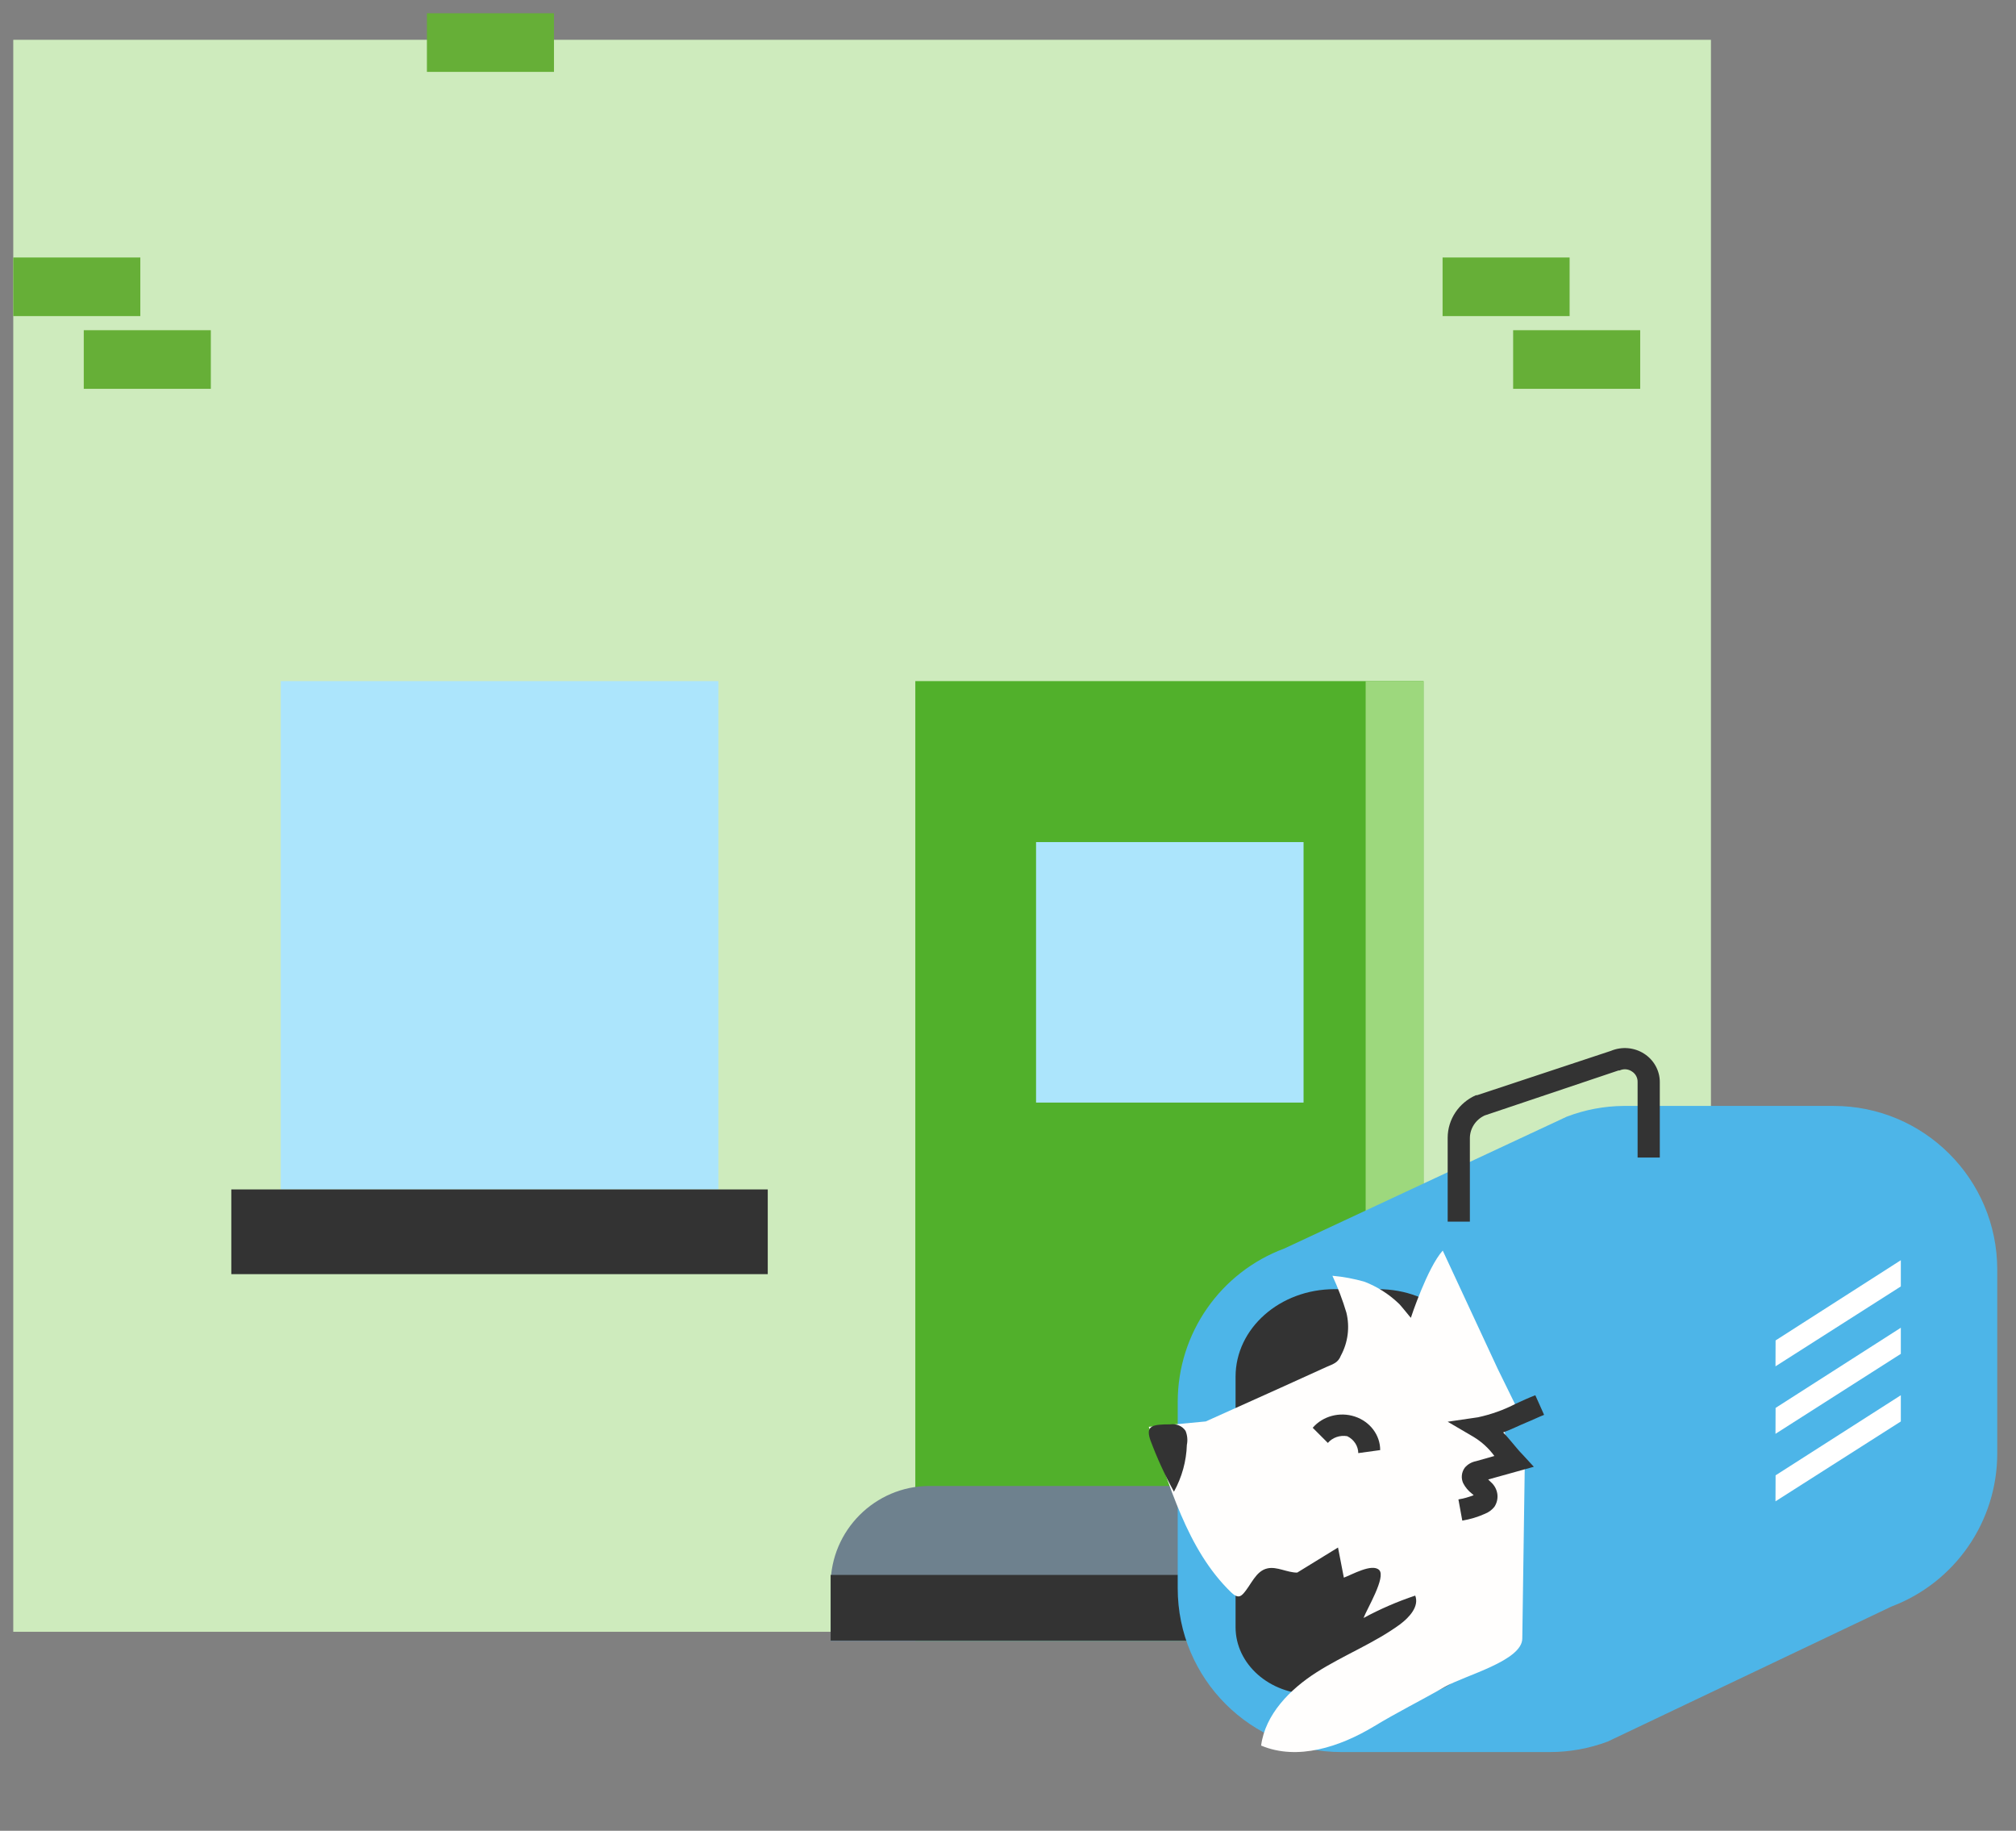 <svg xmlns="http://www.w3.org/2000/svg" width="76" height="69" viewBox="0 0 76 69" fill="none"><rect x="0" y="0" width="76" height="69" fill="#808080" stroke="none"/><path d="M64.5 61.5H0.5V1.5L32.5 1.5L64.5 1.5V61.5Z" fill="#CEEBBD"></path><path d="M61.833 12.445H57.043V14.654H61.833V12.445Z" fill="#66AF37"></path><path d="M59.172 9.705H54.383V11.913H59.172V9.705Z" fill="#66AF37"></path><path d="M7.948 12.445H3.158V14.654H7.948V12.445Z" fill="#66AF37"></path><path d="M20.884 0.5H16.094V2.709H20.884V0.5Z" fill="#66AF37"></path><path d="M5.29 9.705H0.5V11.913H5.29V9.705Z" fill="#66AF37"></path><path d="M53.664 25.67H34.506V61.858H53.664V25.67Z" fill="#51B02B"></path><path d="M53.665 25.67H51.483V61.858H53.665V25.67Z" fill="#9DD87D"></path><path d="M27.081 25.67H10.584V44.828H27.081V25.67Z" fill="#ACE5FC"></path><path d="M28.943 44.828H8.72V48.021H28.943V44.828Z" fill="#333333"></path><path d="M56.858 61.858H31.314V59.729C31.314 57.68 32.99 56.004 35.039 56.004H53.133C55.181 56.004 56.858 57.68 56.858 59.729V61.858Z" fill="#6E818E"></path><path d="M56.858 59.357H31.314V61.831H56.858V59.357Z" fill="#333333"></path><path d="M49.142 31.737H39.058V41.555H49.142V31.737Z" fill="#ACE5FC"></path><path d="M60.607 65.638L71.299 60.551C73.703 59.644 75.294 57.344 75.293 54.775V47.84C75.289 44.436 72.526 41.678 69.121 41.681H61.21C60.474 41.687 59.744 41.825 59.056 42.089L48.421 47.053C46.002 47.95 44.398 50.258 44.398 52.837V59.861C44.398 63.269 47.159 66.031 50.567 66.033H58.424C59.169 66.033 59.909 65.899 60.607 65.638Z" fill="#4DB5E8"></path><path d="M53.391 63.852C53.994 63.856 54.573 63.62 55 63.199C55.427 62.777 55.667 62.204 55.666 61.607V51.886C55.666 50.065 54.017 48.587 51.957 48.587H50.309C48.248 48.587 46.579 50.065 46.579 51.886V61.325C46.579 62.721 47.861 63.852 49.435 63.852H53.391Z" fill="#333333"></path><path d="M55.824 55.741C55.866 55.453 55.878 56.373 56.131 56.215L55.849 55.81C55.78 55.731 55.747 55.629 55.758 55.526C55.797 55.433 55.876 55.362 55.974 55.331C56.308 55.182 56.677 55.121 57.044 55.157L56.583 53.466L57.184 53.061L56.463 51.593L54.389 47.133C53.813 47.77 53.187 49.659 53.187 49.667C53.187 49.675 52.772 49.152 52.722 49.12C52.355 48.77 51.921 48.494 51.445 48.309C51.048 48.194 50.641 48.118 50.23 48.082C50.438 48.531 50.614 48.995 50.756 49.468C50.891 50.016 50.818 50.592 50.549 51.09C50.441 51.362 50.271 51.403 50.002 51.52L48.268 52.307L45.456 53.572L43.308 53.775C44.092 55.928 44.726 58.389 46.418 60.019C46.51 60.104 46.626 60.197 46.742 60.157C46.79 60.137 46.832 60.106 46.866 60.067C47.169 59.735 47.335 59.208 47.779 59.111C48.135 59.029 48.529 59.273 48.903 59.269L50.441 58.324L50.661 59.459C50.947 59.358 51.723 58.908 51.992 59.171C52.262 59.435 51.528 60.643 51.403 60.98C52.026 60.643 52.678 60.361 53.352 60.136C53.506 60.542 53.141 60.947 52.78 61.219C51.81 61.928 50.661 62.374 49.645 63.019C48.629 63.664 47.696 64.613 47.542 65.788C48.919 66.368 50.52 65.833 51.793 65.067C52.676 64.532 53.581 64.082 54.485 63.567C55.231 63.141 57.388 62.593 57.388 61.75L57.483 55.133" fill="#FFFEFD"></path><path d="M44.117 53.682C44.346 53.648 44.575 53.746 44.694 53.929C44.762 54.097 44.779 54.278 44.743 54.453C44.724 55.068 44.558 55.671 44.256 56.22C43.909 55.586 43.61 54.931 43.361 54.26C43.191 53.736 43.424 53.682 44.117 53.682Z" fill="#333333"></path><path d="M55.126 57.31L54.98 56.511C55.178 56.478 55.371 56.425 55.556 56.351L55.496 56.3C55.354 56.191 55.239 56.054 55.16 55.9C55.073 55.711 55.094 55.493 55.216 55.321C55.322 55.191 55.475 55.102 55.647 55.069L56.335 54.874C56.128 54.588 55.862 54.344 55.552 54.155L54.575 53.583L55.715 53.416C56.215 53.309 56.696 53.136 57.143 52.904C57.393 52.789 57.638 52.677 57.879 52.585L58.21 53.324C57.986 53.412 57.78 53.516 57.526 53.619C57.272 53.723 56.963 53.879 56.666 53.987C56.795 54.115 56.903 54.251 57.019 54.386C57.135 54.522 57.247 54.666 57.393 54.814L57.823 55.281L56.102 55.76L56.197 55.852C56.476 56.094 56.535 56.483 56.339 56.787C56.249 56.902 56.127 56.993 55.986 57.05C55.714 57.173 55.424 57.26 55.126 57.31Z" fill="#333333"></path><path d="M55.412 46.042H54.575V42.879C54.577 42.189 54.992 41.564 55.638 41.278H55.68L60.731 39.605C61.139 39.434 61.608 39.474 61.979 39.711C62.35 39.949 62.573 40.352 62.572 40.783V43.626H61.735V40.783C61.741 40.619 61.657 40.464 61.513 40.377C61.378 40.287 61.204 40.275 61.057 40.344H61.015L55.965 42.042C55.628 42.201 55.414 42.532 55.412 42.895V46.042Z" fill="#333333"></path><path d="M51.205 54.766C51.202 54.497 51.042 54.252 50.788 54.128C50.514 54.081 50.233 54.178 50.058 54.382L49.487 53.811C49.867 53.369 50.504 53.199 51.076 53.388C51.648 53.577 52.031 54.084 52.031 54.652L51.205 54.766Z" fill="#333333"></path><path d="M66.933 51.495L66.937 50.519L71.658 47.496V48.484L66.933 51.495Z" fill="white"></path><path d="M66.933 54.039L66.937 53.062L71.658 50.041V51.025L66.933 54.039Z" fill="white"></path><path d="M66.933 56.583L66.937 55.603L71.658 52.585V53.573L66.933 56.583Z" fill="white"></path></svg>